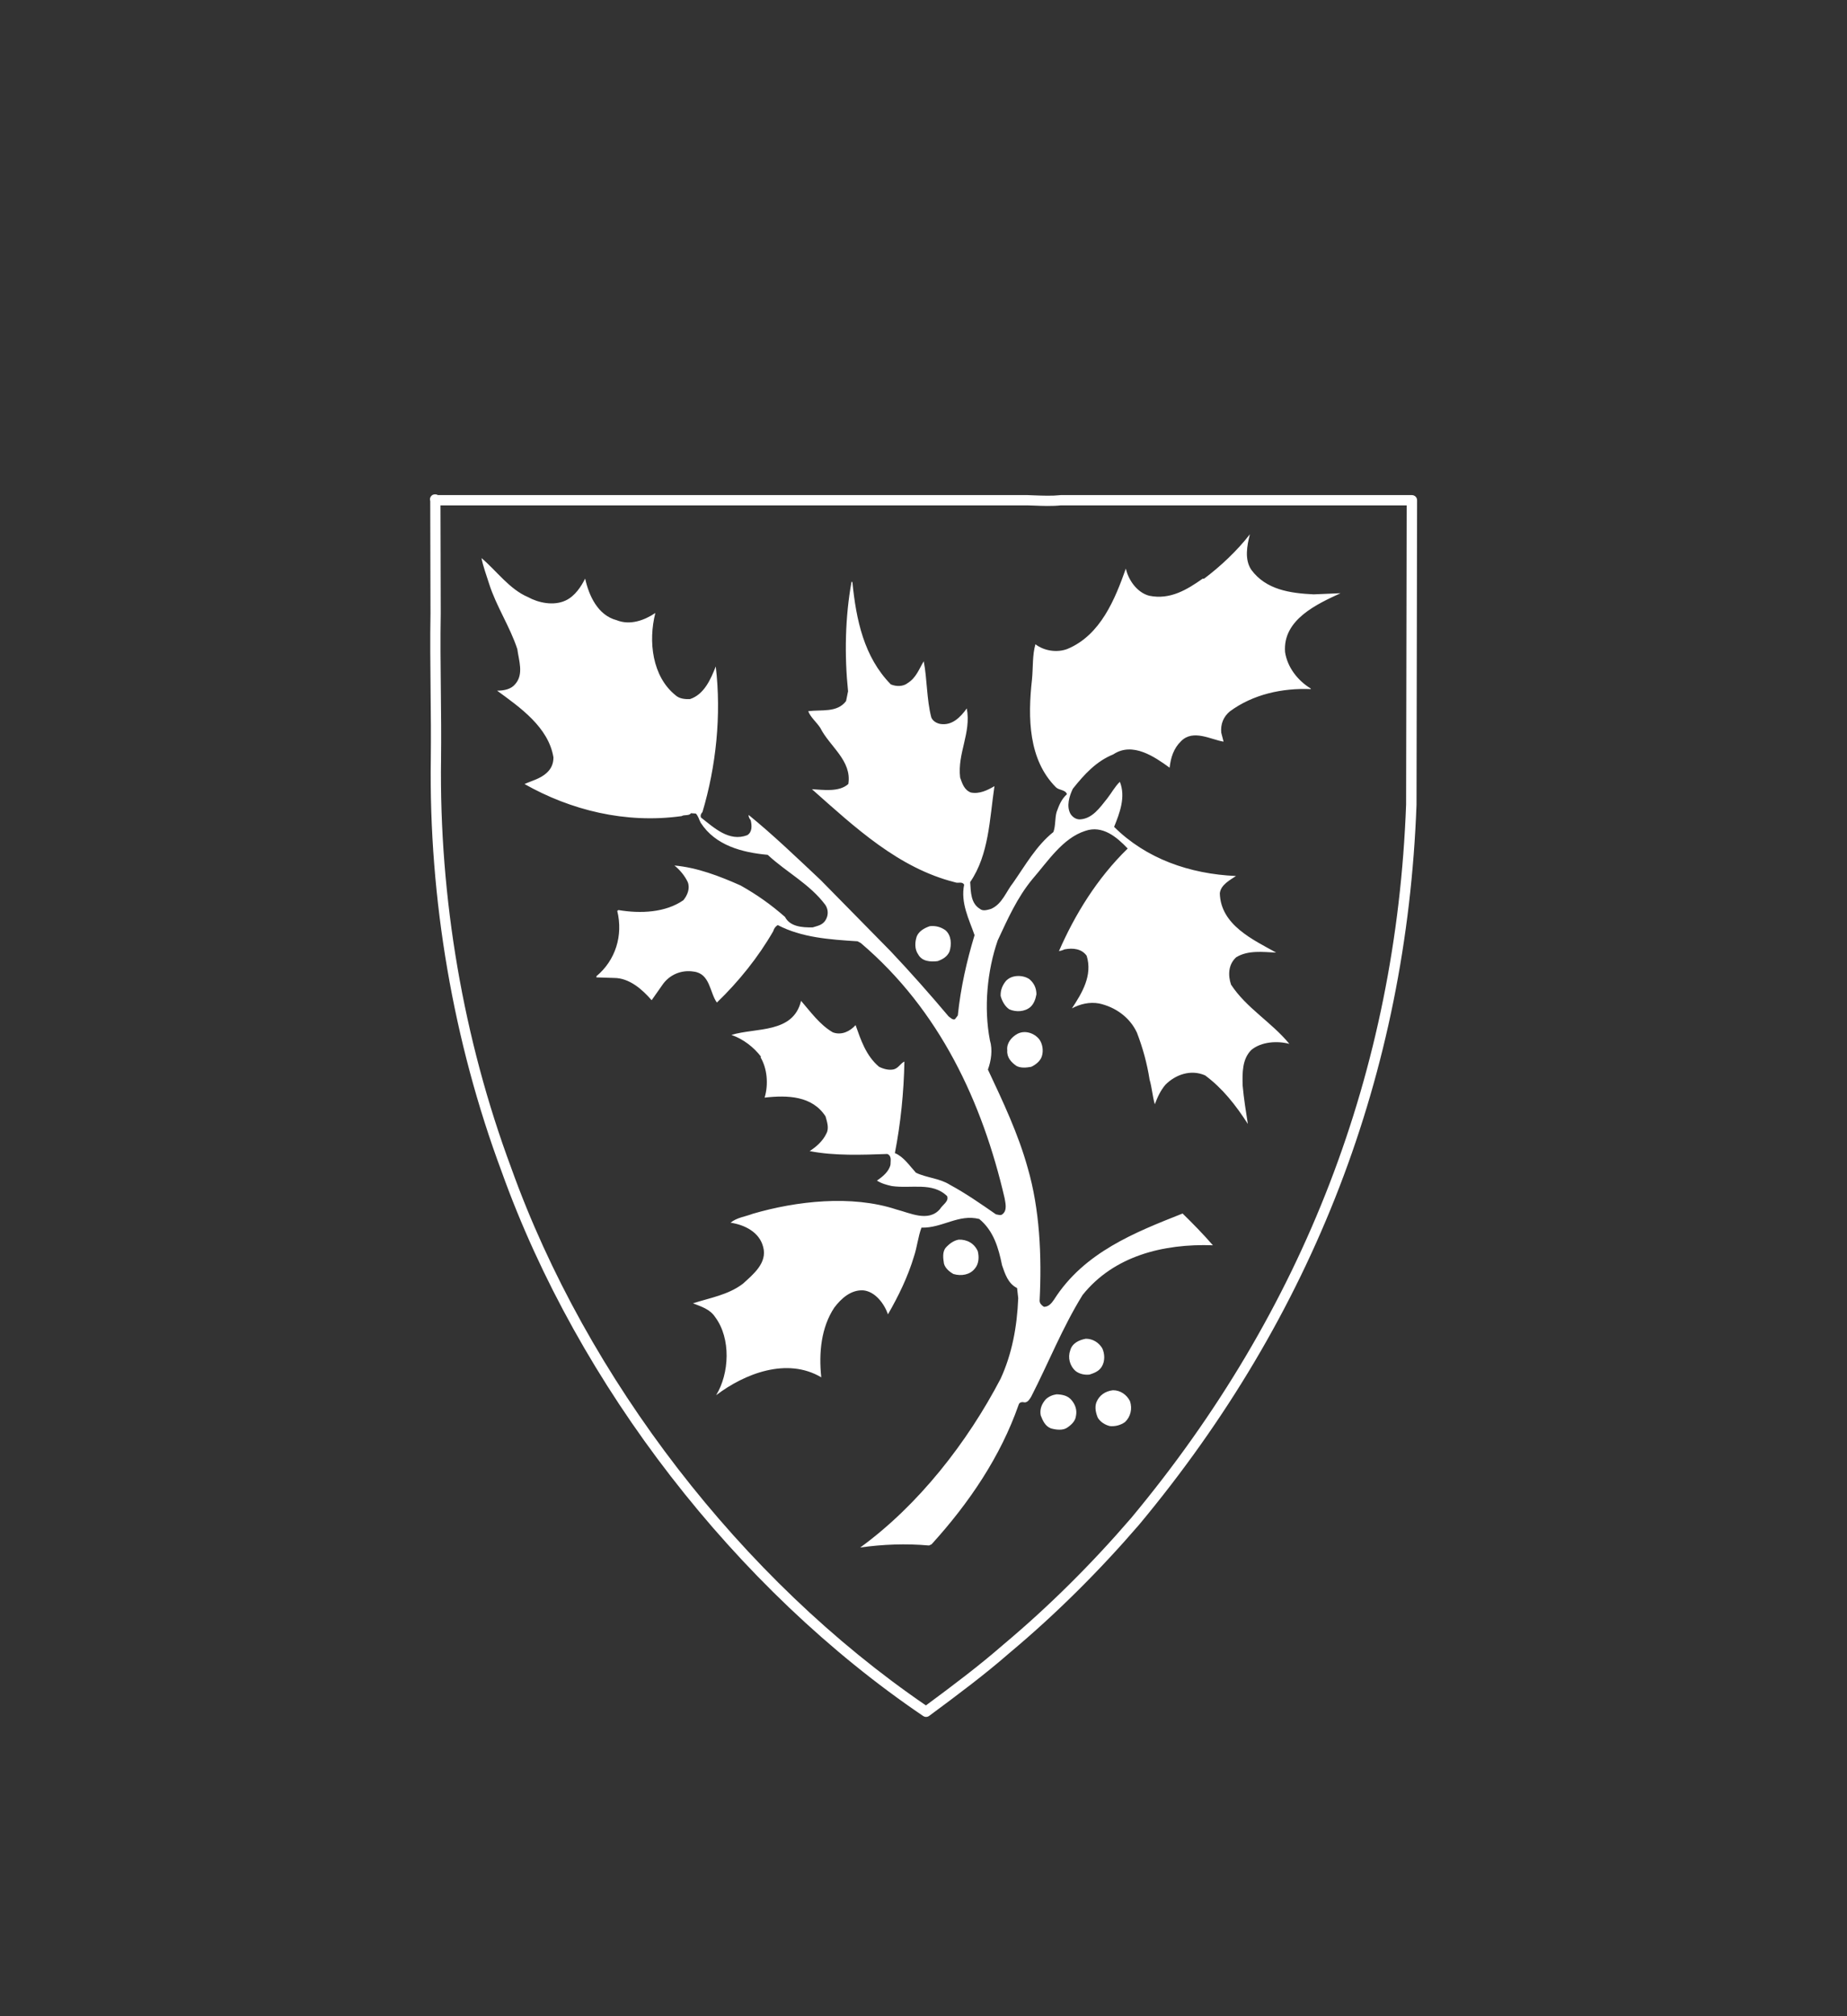 <?xml version="1.0" encoding="utf-8"?>
<!-- Generator: Adobe Illustrator 25.3.1, SVG Export Plug-In . SVG Version: 6.00 Build 0)  -->
<svg version="1.1" xmlns="http://www.w3.org/2000/svg" xmlns:xlink="http://www.w3.org/1999/xlink" x="0px" y="0px"
	 viewBox="0 0 358.34 391.07" style="enable-background:new 0 0 358.34 391.07;" xml:space="preserve">
<rect x="0" y="0" width="358.34" height="391.07" fill="#333333" stroke="none"/>
<style type="text/css">
	.st0{fill:#FFFFFF;}
	.st1{fill-rule:evenodd;clip-rule:evenodd;fill:#FFFFFF;}
</style>
<g id="Layer_1">
	<g>
		<g>
			<path class="st0" d="M179.67,333.01c-0.2,0-0.39-0.06-0.56-0.17c-36.36-24.63-66.94-64.12-81.8-105.63
				c-9.37-25.13-14.12-52.81-13.73-80.04c0.05-4.2,0.01-8.72-0.04-13.08c-0.05-5-0.11-10.17-0.02-15.11l-0.05-21.78
				c-0.15-0.55,0.06-0.89,0.29-1.09c0.32-0.28,0.84-0.29,1.21-0.08h114.37c0.01,0,0.02,0,0.03,0c0.42,0.01,0.86,0.03,1.31,0.05
				c1.68,0.06,3.43,0.13,5-0.04c0.04,0,0.07-0.01,0.11-0.01h68.14c0.27,0,0.52,0.11,0.71,0.29c0.19,0.19,0.29,0.44,0.29,0.71
				l-0.11,59.07c-1.93,52.11-20.04,99.07-53.81,139.62c-7.79,9.04-16.14,17.32-24.84,24.62l-0.39,0.33
				c-4.72,4.12-10.04,8.1-15.52,12.15C180.09,332.94,179.88,333.01,179.67,333.01z M85.46,98.02l0.05,20.96
				c-0.09,4.94-0.03,10.09,0.02,15.08c0.05,4.38,0.09,8.91,0.04,13.13c-0.38,26.99,4.33,54.42,13.61,79.33
				c14.65,40.91,44.7,79.83,80.46,104.26c5.25-3.88,10.32-7.7,14.83-11.63l0.4-0.34c8.62-7.24,16.89-15.44,24.6-24.39
				c33.47-40.19,51.42-86.75,53.33-138.37l0.11-58.03h-67.09c-1.7,0.18-3.58,0.11-5.23,0.04c-0.44-0.02-0.86-0.03-1.28-0.04H85.46z"
				/>
		</g>
		<path class="st0" d="M207.97,271.66c0.67,0.84,1.01,1.85,0.78,2.97c-0.11,1.01-0.9,1.74-1.74,2.3c-0.84,0.56-2.18,0.39-3.14,0.11
			c-1.12-0.45-1.57-1.51-1.96-2.52c-0.23-1.23,0.23-2.24,0.95-3.08c0.56-0.56,1.34-0.89,2.13-1
			C206.18,270.48,207.24,270.71,207.97,271.66L207.97,271.66z"/>
		<path class="st0" d="M219.23,271.77c0.5,1.46,0.11,3.03-0.95,4.04c-0.84,0.61-1.91,0.9-2.97,0.79c-0.9-0.23-1.74-0.73-2.3-1.57
			c-0.39-0.9-0.68-2.07-0.28-3.08c0.56-1.35,1.74-2.13,3.19-2.3C217.38,269.64,218.62,270.54,219.23,271.77L219.23,271.77z"/>
		<path class="st0" d="M213.85,261.51c0.5,1.06,0.56,2.52-0.11,3.59c-0.56,0.9-1.51,1.23-2.35,1.51c-0.95,0.11-1.96-0.11-2.69-0.67
			c-1.17-1.01-1.57-2.63-1.06-4.04c0.39-1.4,1.74-2.01,3.03-2.24C212.01,259.66,213.18,260.39,213.85,261.51L213.85,261.51z"/>
		<path class="st0" d="M189.7,242.68c0.28,1.12,0.22,2.46-0.56,3.36c-0.95,1.23-2.63,1.51-4.15,1.07c-0.73-0.39-1.62-1.12-1.85-2.02
			c-0.17-1.01-0.34-2.35,0.39-3.14c0.67-0.73,1.51-1.34,2.46-1.51C187.63,240.38,189.03,241.17,189.7,242.68L189.7,242.68z"/>
		<path class="st0" d="M201.64,201.6c0.61,0.84,0.84,2.13,0.5,3.25c-0.28,0.95-1.23,1.68-2.07,2.07c-0.95,0.17-2.02,0.28-2.86-0.17
			c-1.06-0.73-1.9-1.68-1.79-3.03c-0.17-1.4,0.84-2.58,1.96-3.19C198.84,199.75,200.68,200.37,201.64,201.6L201.64,201.6z"/>
		<path class="st0" d="M199.68,189.89c0.95,0.78,1.4,1.79,1.4,2.97c-0.17,0.95-0.5,1.85-1.17,2.46c-1.12,0.95-2.81,1.01-4.09,0.45
			c-0.84-0.56-1.4-1.57-1.68-2.58c-0.06-1.12,0.34-2.08,1.01-2.91C196.26,189.05,198.39,189.05,199.68,189.89L199.68,189.89z"/>
		<path class="st0" d="M183.42,180.42c1.18,1.01,1.23,2.8,0.79,4.15c-0.45,1.01-1.35,1.51-2.3,1.85c-1.4,0.17-3.03,0.06-3.76-1.29
			c-0.73-1.01-0.67-2.41-0.28-3.53c0.45-1.07,1.57-1.63,2.52-1.96C181.57,179.52,182.53,179.8,183.42,180.42L183.42,180.42z"/>
		<path class="st1" d="M242.49,103.63c-0.56,2.24-1.07,4.88,0.28,6.89c2.86,3.87,7.51,4.54,12.1,4.76l5.21-0.22
			c-4.48,2.07-11.26,5.1-10.76,11.43c0.45,2.91,2.41,5.49,4.99,7.06v0.11c-5.55-0.23-11.21,1.01-15.69,4.31
			c-1.23,1.01-1.85,2.46-1.68,4.15l0.45,1.73c-2.46-0.39-5.89-2.46-8.23-0.11c-1.46,1.4-2.02,3.2-2.24,5.16
			c-2.86-2.07-7.17-5.1-10.93-2.58c-3.31,1.34-5.61,3.86-7.85,6.67c-0.67,1.4-1.29,3.36-0.45,4.87c0.39,0.62,1.06,1.07,1.79,1.07
			c2.46-0.11,3.92-2.3,5.32-4.04c0.84-1.06,1.51-2.35,2.47-3.25c1.18,2.97-0.06,6.11-1.12,8.74c6.22,6.17,14.63,9.13,23.65,9.53
			c-1.07,0.73-2.97,1.68-3.14,3.36c0.17,6.16,6.5,9.02,10.93,11.49c-2.58-0.11-5.44-0.5-7.74,0.9c-1.57,1.4-1.62,3.53-1.01,5.32
			c2.97,4.54,7.85,7.28,11.27,11.44l0.05,0.05c-2.3-0.62-5.43-0.45-7.39,1.18c-1.79,1.79-1.74,4.43-1.68,6.89
			c0.22,2.52,0.67,5.27,1.01,7.46c-2.35-3.65-4.88-6.89-8.29-9.42c-2.81-1.23-5.77-0.12-7.68,1.79c-1.01,1.18-1.57,2.47-2.08,3.81
			c-0.45-1.51-0.56-3.25-1.01-4.76c-0.5-3.2-1.34-6.22-2.46-9.13c-1.4-3.03-4.26-4.99-7.34-5.66c-1.85-0.34-3.7,0.11-5.27,0.95
			c1.96-2.97,4.04-6.39,2.86-10.2c-0.95-1.35-2.63-1.57-4.31-1.24c-0.34,0.17-0.73,0.28-1.07,0.34c3.08-7.06,7.39-14.12,13.34-19.9
			c-2.08-2.19-4.88-4.6-8.24-3.42c-4.37,1.4-7.23,5.88-10.25,9.36c-2.97,3.59-4.82,7.79-6.73,11.88c-2.02,5.83-2.74,13-1.51,19.39
			c0.56,1.85,0.23,3.98-0.39,5.66c2.92,6.22,5.88,12.44,7.73,19.11c2.3,7.9,2.75,16.98,2.3,25.73c0,0.5,0.39,0.9,0.84,1.18
			c0.9,0,1.46-0.67,1.96-1.4c5.83-9.19,15.75-13.06,24.94-16.7c1.9,1.85,4.09,4.09,5.88,6.16c-9.64-0.34-19.22,2.07-25.28,9.64
			c-3.92,6.33-6.61,13.17-9.97,19.72c-0.28,0.45-0.62,1.07-1.23,1.12c-0.5-0.11-1.07-0.11-1.23,0.51
			c-3.47,9.92-9.53,18.94-16.87,27.01l-0.5,0.23c-4.49-0.4-8.91-0.23-13.34,0.39c11.32-8.24,20.79-20.4,27.23-32.73
			c2.19-4.76,3.2-10.03,3.42-15.63l-0.22-1.96c-1.79-0.9-2.35-2.8-2.92-4.43c-0.67-3.31-1.62-6.67-4.42-8.97
			c-4.04-1.01-7.17,1.79-11.21,1.68c-0.67,1.79-0.84,3.75-1.46,5.6c-1.18,3.92-2.97,7.62-5.04,11.21c-0.73-2.07-2.47-4.43-4.82-4.65
			c-2.35-0.11-4.2,1.51-5.6,3.36c-2.52,3.81-3.03,8.69-2.52,13.51c-6.67-3.93-14.85-0.73-20.4,3.47c2.58-4.2,2.91-10.99-0.17-15.13
			c-1.01-1.57-2.75-2.07-4.32-2.69c3.25-1.06,6.84-1.62,9.7-3.81c1.96-1.79,4.77-4.03,3.92-7.12c-0.73-2.91-3.64-4.31-6.33-4.71
			c1.23-1.01,2.86-1.17,4.31-1.73c8.46-2.47,19.17-3.7,27.85-0.84c2.63,0.67,6.22,2.52,8.46-0.06c0.5-0.84,1.79-1.51,1.4-2.52
			c-2.86-2.8-6.95-1.4-10.76-1.96c-1.01-0.23-2.02-0.5-2.86-1.06c1.01-0.67,2.35-1.74,2.63-3.08c0-0.79,0.28-1.68-0.61-2.08
			c-4.77,0.17-10.31,0.39-15.07-0.56c1.23-0.78,2.58-1.96,3.25-3.42c0.56-1.01,0.11-2.3-0.17-3.31c-2.58-3.98-7.34-4.15-11.82-3.64
			c0.78-2.58,0.5-5.72-0.84-7.9l0.11,0.06l0.06-0.06c-1.4-1.85-3.47-3.47-5.77-4.26c4.76-1.46,11.99-0.23,13.51-6.61
			c1.85,2.13,3.64,4.65,6.16,6.11c1.68,0.62,3.31-0.17,4.42-1.4c1.01,2.86,2.02,5.94,4.54,8.07c0.89,0.45,1.96,0.73,2.91,0.5
			c0.9-0.28,1.23-1.12,2.02-1.51c-0.11,5.94-0.73,12.05-1.85,17.76c1.74,0.73,2.8,2.41,4.09,3.81c2.13,1.01,4.59,1.06,6.61,2.35
			c3.03,1.63,6.16,3.81,8.91,5.72c0.45,0.06,0.9,0.28,1.23,0c1.01-0.73,0.61-2.19,0.45-3.14c-4.31-18.55-12.55-36.43-27.91-49.49
			l-0.62-0.33c-5.43-0.34-10.87-0.73-15.47-3.14c-0.5,0.28-0.73,0.67-0.89,1.18c-2.86,4.99-6.73,9.81-10.93,13.84
			c-1.4-1.9-1.29-5.6-4.48-6c-2.36-0.39-4.77,0.56-6.17,2.69l-2.01,2.86c-1.8-2.08-4.31-4.32-7.29-4.32l-3.42-0.11v-0.23
			c3.7-3.08,5.21-7.9,4.04-12.66l0.22-0.17c4.32,0.73,9.14,0.5,12.61-1.91c0.78-0.95,1.34-2.3,0.84-3.53
			c-0.56-1.18-1.51-2.35-2.58-3.2c4.43,0.39,8.8,2.08,12.83,3.87c3.2,1.8,5.88,3.7,8.63,6.11c0.95,1.85,3.25,2.07,5.38,2.02
			c0.84-0.28,1.79-0.39,2.41-1.29c0.62-0.9,0.67-2.07,0.06-3.03c-3.03-4.09-7.62-6.39-11.21-9.75c-4.93-0.45-10.14-1.79-13-6.22
			c-0.34-0.62-0.45-1.29-0.95-1.79l-0.95-0.06c-0.34,0.56-1.29,0.23-1.8,0.56c-10.93,1.52-21.57-1.18-30.48-6.22
			c1.35-0.62,3.03-1.01,4.26-2.13c0.9-0.79,1.35-1.79,1.35-3.03c-0.95-5.89-6.56-9.75-10.93-12.95c1.35,0,2.74-0.28,3.53-1.29
			c1.68-1.91,0.67-4.6,0.39-6.78c-1.46-4.43-4.09-8.29-5.49-12.72c-0.5-1.62-1.12-3.2-1.46-4.93c2.92,2.47,5.43,6.05,9.02,7.57
			c2.02,1.12,4.99,1.74,7.28,0.67c1.85-0.84,3.08-2.8,3.81-4.26c0.73,3.31,2.46,7.12,6.11,8.07c2.63,1.06,5.44,0,7.51-1.4
			c-1.4,5.49-0.62,12.33,3.93,15.97c0.73,0.67,1.85,0.78,2.8,0.73c2.74-0.9,4.03-3.87,4.99-6.33c1.12,9.47,0.06,19.39-2.58,28.25
			c-0.28,0.28-0.45,0.67-0.28,1.06c2.52,1.96,5.43,4.76,8.97,3.42c1.01-0.62,0.9-1.91,0.67-2.91c-0.22-0.28-0.45-0.62-0.39-1.01
			c4.81,3.92,9.35,8.29,13.95,12.61l13.56,13.79c3.87,4.09,7.74,8.47,11.27,12.66c0.39,0.28,0.78,0.73,1.23,0.56l0.56-0.73
			c0.56-5.43,1.74-10.59,3.25-15.58c-1.06-3.08-2.74-6.22-2.02-9.81c-0.45-0.67-1.12-0.17-1.79-0.45
			c-10.93-2.75-19.33-10.59-27.74-18.05c2.13,0.11,5.27,0.62,7.06-1.01c0.73-4.54-3.64-7.29-5.43-10.87
			c-0.73-1.12-1.91-2.07-2.35-3.25c2.58-0.34,5.6,0.34,7.34-1.96l0.39-1.9c-0.73-7.06-0.56-14.46,0.67-21.24l0.17,0.06
			c0.73,7.34,2.24,14.52,7.45,19.84c1.07,0.45,2.41,0.45,3.31-0.28c1.62-1.01,2.19-2.74,3.08-4.2c0.67,3.47,0.56,7.4,1.46,10.87
			c0.28,0.73,1.06,1.17,1.79,1.29c2.24,0.34,3.87-1.29,5.1-3.02c0.9,4.76-1.85,8.69-1.29,13.4c0.39,1.12,0.78,2.41,2.07,2.91
			c1.68,0.34,3.25-0.45,4.59-1.23c-0.95,6.39-1.06,13.28-4.71,18.6c0.12,1.96,0.12,4.15,1.91,5.21c0.56,0.5,1.51,0.17,2.13,0
			c2.19-0.95,2.92-3.36,4.31-5.1c2.35-3.36,4.48-7.17,7.79-9.81c0.45-1.18,0.28-2.63,0.62-3.86c0.45-1.23,0.89-2.47,2.01-3.48
			c-0.28-0.89-1.51-0.73-2.13-1.34c-5.32-5.33-5.49-13.4-4.65-20.9c0.23-2.3,0.06-4.77,0.67-6.84c1.68,1.29,4.2,1.68,6.22,0.9
			c6.44-2.69,9.24-9.7,11.32-15.58c0.5,2.24,2.19,4.66,4.54,5.27c4.09,0.84,7.39-1.23,10.36-3.31h0.28
			C236.72,109.91,240.02,106.83,242.49,103.63L242.49,103.63z"/>
	</g>
</g>
<g id="Layer_2">
</g>
</svg>
